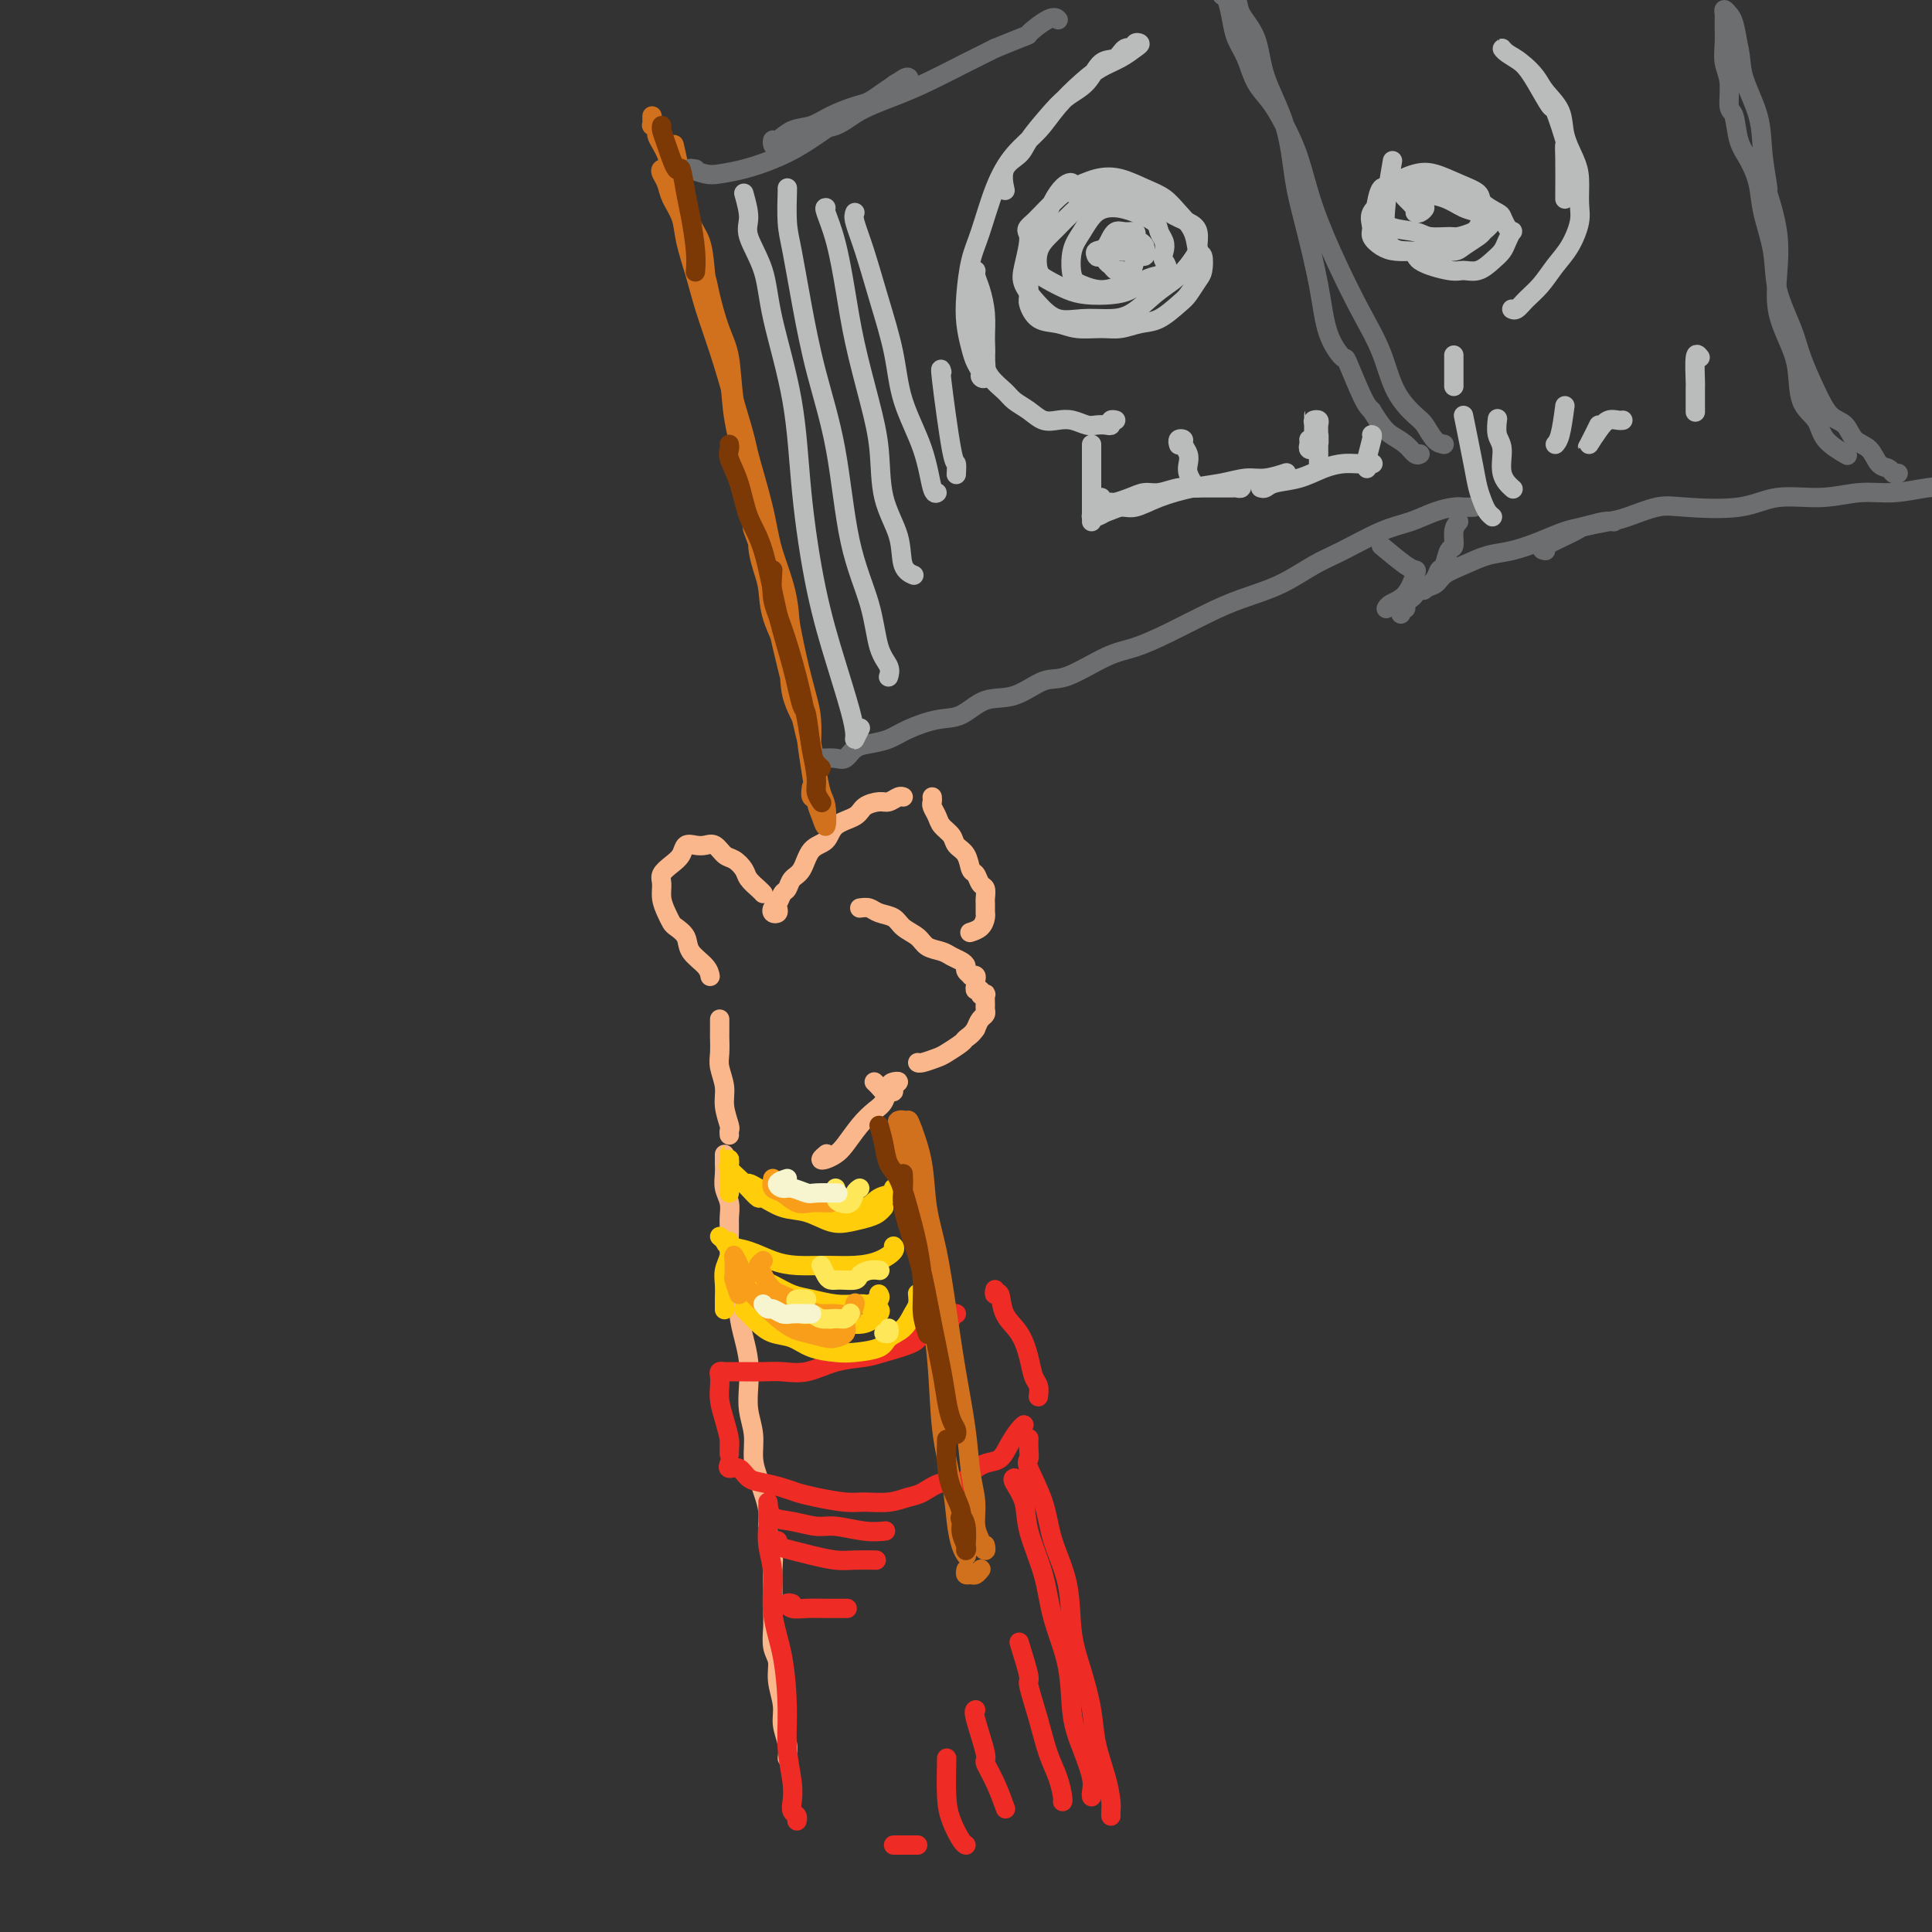<svg viewBox='0 0 400 400' version='1.1' xmlns='http://www.w3.org/2000/svg' xmlns:xlink='http://www.w3.org/1999/xlink'><rect x="0" y="0" width="400" height="400" fill="#333333" stroke="none"/><g fill='none' stroke='#FBB78C' stroke-width='4' stroke-linecap='round' stroke-linejoin='round'><path d='M158,185c-0.214,-0.242 -0.427,-0.483 -1,-1c-0.573,-0.517 -1.504,-1.309 -2,-2c-0.496,-0.691 -0.556,-1.282 -1,-2c-0.444,-0.718 -1.274,-1.565 -2,-2c-0.726,-0.435 -1.350,-0.458 -2,-1c-0.650,-0.542 -1.325,-1.603 -2,-2c-0.675,-0.397 -1.349,-0.129 -2,0c-0.651,0.129 -1.278,0.118 -2,0c-0.722,-0.118 -1.538,-0.342 -2,0c-0.462,0.342 -0.569,1.249 -1,2c-0.431,0.751 -1.184,1.345 -2,2c-0.816,0.655 -1.693,1.370 -2,2c-0.307,0.630 -0.042,1.176 0,2c0.042,0.824 -0.139,1.925 0,3c0.139,1.075 0.599,2.125 1,3c0.401,0.875 0.745,1.575 1,2c0.255,0.425 0.422,0.577 1,1c0.578,0.423 1.566,1.119 2,2c0.434,0.881 0.312,1.947 1,3c0.688,1.053 2.185,2.091 3,3c0.815,0.909 0.947,1.688 1,2c0.053,0.312 0.026,0.156 0,0'/><path d='M161,188c0.107,0.396 0.214,0.793 0,1c-0.214,0.207 -0.748,0.225 -1,0c-0.252,-0.225 -0.223,-0.694 0,-1c0.223,-0.306 0.640,-0.450 1,-1c0.360,-0.550 0.661,-1.506 1,-2c0.339,-0.494 0.714,-0.526 1,-1c0.286,-0.474 0.483,-1.391 1,-2c0.517,-0.609 1.354,-0.911 2,-2c0.646,-1.089 1.103,-2.964 2,-4c0.897,-1.036 2.236,-1.234 3,-2c0.764,-0.766 0.953,-2.099 2,-3c1.047,-0.901 2.953,-1.370 4,-2c1.047,-0.630 1.237,-1.423 2,-2c0.763,-0.577 2.099,-0.939 3,-1c0.901,-0.061 1.365,0.180 2,0c0.635,-0.180 1.440,-0.779 2,-1c0.560,-0.221 0.874,-0.063 1,0c0.126,0.063 0.063,0.032 0,0'/><path d='M193,165c0.026,0.357 0.053,0.714 0,1c-0.053,0.286 -0.184,0.500 0,1c0.184,0.500 0.683,1.288 1,2c0.317,0.712 0.452,1.350 1,2c0.548,0.650 1.509,1.311 2,2c0.491,0.689 0.513,1.407 1,2c0.487,0.593 1.441,1.061 2,2c0.559,0.939 0.724,2.350 1,3c0.276,0.650 0.662,0.540 1,1c0.338,0.460 0.626,1.490 1,2c0.374,0.510 0.832,0.500 1,1c0.168,0.500 0.045,1.509 0,2c-0.045,0.491 -0.014,0.464 0,1c0.014,0.536 0.010,1.636 0,2c-0.010,0.364 -0.028,-0.007 0,0c0.028,0.007 0.100,0.394 0,1c-0.100,0.606 -0.373,1.432 -1,2c-0.627,0.568 -1.608,0.876 -2,1c-0.392,0.124 -0.196,0.062 0,0'/><path d='M178,188c0.699,-0.096 1.399,-0.192 2,0c0.601,0.192 1.105,0.671 2,1c0.895,0.329 2.183,0.508 3,1c0.817,0.492 1.163,1.298 2,2c0.837,0.702 2.164,1.301 3,2c0.836,0.699 1.181,1.497 2,2c0.819,0.503 2.113,0.712 3,1c0.887,0.288 1.366,0.655 2,1c0.634,0.345 1.423,0.667 2,1c0.577,0.333 0.943,0.677 1,1c0.057,0.323 -0.195,0.626 0,1c0.195,0.374 0.837,0.821 1,1c0.163,0.179 -0.154,0.090 0,0c0.154,-0.090 0.777,-0.183 1,0c0.223,0.183 0.045,0.641 0,1c-0.045,0.359 0.044,0.618 0,1c-0.044,0.382 -0.222,0.885 0,1c0.222,0.115 0.844,-0.159 1,0c0.156,0.159 -0.155,0.749 0,1c0.155,0.251 0.774,0.161 1,0c0.226,-0.161 0.058,-0.395 0,0c-0.058,0.395 -0.004,1.418 0,2c0.004,0.582 -0.040,0.723 0,1c0.040,0.277 0.165,0.690 0,1c-0.165,0.310 -0.618,0.517 -1,1c-0.382,0.483 -0.691,1.241 -1,2'/><path d='M202,213c-0.745,1.195 -1.607,1.683 -2,2c-0.393,0.317 -0.315,0.463 -1,1c-0.685,0.537 -2.131,1.464 -3,2c-0.869,0.536 -1.161,0.680 -2,1c-0.839,0.320 -2.226,0.817 -3,1c-0.774,0.183 -0.935,0.052 -1,0c-0.065,-0.052 -0.032,-0.026 0,0'/><path d='M149,211c-0.001,0.743 -0.001,1.485 0,2c0.001,0.515 0.004,0.801 0,1c-0.004,0.199 -0.016,0.309 0,1c0.016,0.691 0.061,1.961 0,3c-0.061,1.039 -0.226,1.847 0,3c0.226,1.153 0.845,2.652 1,4c0.155,1.348 -0.155,2.543 0,4c0.155,1.457 0.773,3.174 1,4c0.227,0.826 0.061,0.761 0,1c-0.061,0.239 -0.017,0.783 0,1c0.017,0.217 0.009,0.109 0,0'/><path d='M150,239c0.002,0.887 0.004,1.773 0,2c-0.004,0.227 -0.015,-0.207 0,0c0.015,0.207 0.057,1.055 0,2c-0.057,0.945 -0.212,1.987 0,3c0.212,1.013 0.792,1.996 1,3c0.208,1.004 0.046,2.029 0,3c-0.046,0.971 0.025,1.889 0,3c-0.025,1.111 -0.148,2.414 0,4c0.148,1.586 0.565,3.455 1,5c0.435,1.545 0.887,2.765 1,4c0.113,1.235 -0.114,2.486 0,4c0.114,1.514 0.571,3.292 1,5c0.429,1.708 0.832,3.345 1,5c0.168,1.655 0.101,3.328 0,5c-0.101,1.672 -0.234,3.342 0,5c0.234,1.658 0.837,3.304 1,5c0.163,1.696 -0.115,3.443 0,5c0.115,1.557 0.623,2.923 1,4c0.377,1.077 0.623,1.866 1,3c0.377,1.134 0.886,2.612 1,4c0.114,1.388 -0.166,2.686 0,4c0.166,1.314 0.777,2.643 1,4c0.223,1.357 0.059,2.741 0,4c-0.059,1.259 -0.012,2.395 0,4c0.012,1.605 -0.012,3.681 0,5c0.012,1.319 0.060,1.882 0,3c-0.060,1.118 -0.227,2.791 0,4c0.227,1.209 0.849,1.955 1,3c0.151,1.045 -0.170,2.391 0,4c0.170,1.609 0.829,3.483 1,5c0.171,1.517 -0.146,2.678 0,4c0.146,1.322 0.756,2.806 1,4c0.244,1.194 0.122,2.097 0,3'/></g>
<g fill='none' stroke='#EE2B24' stroke-width='4' stroke-linecap='round' stroke-linejoin='round'><path d='M151,298c-0.002,0.175 -0.003,0.351 0,1c0.003,0.649 0.011,1.773 0,2c-0.011,0.227 -0.042,-0.442 0,-1c0.042,-0.558 0.155,-1.003 0,-2c-0.155,-0.997 -0.578,-2.544 -1,-4c-0.422,-1.456 -0.842,-2.821 -1,-4c-0.158,-1.179 -0.055,-2.172 0,-3c0.055,-0.828 0.061,-1.490 0,-2c-0.061,-0.510 -0.190,-0.869 0,-1c0.190,-0.131 0.699,-0.036 1,0c0.301,0.036 0.392,0.011 1,0c0.608,-0.011 1.731,-0.010 3,0c1.269,0.010 2.682,0.028 4,0c1.318,-0.028 2.541,-0.101 4,0c1.459,0.101 3.155,0.375 5,0c1.845,-0.375 3.840,-1.398 6,-2c2.160,-0.602 4.487,-0.781 6,-1c1.513,-0.219 2.213,-0.478 4,-1c1.787,-0.522 4.660,-1.306 6,-2c1.340,-0.694 1.147,-1.296 2,-2c0.853,-0.704 2.751,-1.509 4,-2c1.249,-0.491 1.850,-0.668 2,-1c0.150,-0.332 -0.152,-0.820 0,-1c0.152,-0.180 0.758,-0.051 1,0c0.242,0.051 0.121,0.026 0,0'/><path d='M151,303c-0.183,0.477 -0.366,0.954 0,1c0.366,0.046 1.280,-0.338 2,0c0.720,0.338 1.246,1.400 2,2c0.754,0.600 1.735,0.739 3,1c1.265,0.261 2.816,0.644 4,1c1.184,0.356 2.003,0.685 3,1c0.997,0.315 2.171,0.617 4,1c1.829,0.383 4.312,0.847 6,1c1.688,0.153 2.579,-0.005 4,0c1.421,0.005 3.371,0.175 5,0c1.629,-0.175 2.935,-0.693 4,-1c1.065,-0.307 1.888,-0.401 3,-1c1.112,-0.599 2.514,-1.703 4,-2c1.486,-0.297 3.055,0.213 4,0c0.945,-0.213 1.265,-1.150 2,-2c0.735,-0.850 1.885,-1.615 3,-2c1.115,-0.385 2.194,-0.390 3,-1c0.806,-0.610 1.340,-1.823 2,-3c0.660,-1.177 1.447,-2.317 2,-3c0.553,-0.683 0.872,-0.909 1,-1c0.128,-0.091 0.064,-0.045 0,0'/><path d='M206,267c-0.103,0.520 -0.207,1.041 0,1c0.207,-0.041 0.724,-0.642 1,0c0.276,0.642 0.312,2.528 1,4c0.688,1.472 2.027,2.531 3,4c0.973,1.469 1.581,3.347 2,5c0.419,1.653 0.648,3.082 1,4c0.352,0.918 0.825,1.324 1,2c0.175,0.676 0.050,1.622 0,2c-0.050,0.378 -0.025,0.189 0,0'/><path d='M159,312c0.002,0.203 0.005,0.407 0,1c-0.005,0.593 -0.017,1.576 0,2c0.017,0.424 0.064,0.288 0,1c-0.064,0.712 -0.237,2.271 0,4c0.237,1.729 0.886,3.629 1,6c0.114,2.371 -0.305,5.215 0,8c0.305,2.785 1.336,5.512 2,9c0.664,3.488 0.962,7.736 1,11c0.038,3.264 -0.182,5.543 0,8c0.182,2.457 0.767,5.093 1,7c0.233,1.907 0.115,3.086 0,4c-0.115,0.914 -0.227,1.565 0,2c0.227,0.435 0.792,0.656 1,1c0.208,0.344 0.059,0.813 0,1c-0.059,0.187 -0.030,0.094 0,0'/><path d='M213,298c0.006,-0.170 0.012,-0.341 0,0c-0.012,0.341 -0.041,1.193 0,2c0.041,0.807 0.151,1.569 0,2c-0.151,0.431 -0.564,0.532 0,2c0.564,1.468 2.104,4.304 3,7c0.896,2.696 1.147,5.251 2,8c0.853,2.749 2.308,5.692 3,9c0.692,3.308 0.623,6.981 1,10c0.377,3.019 1.201,5.382 2,8c0.799,2.618 1.573,5.489 2,8c0.427,2.511 0.507,4.663 1,7c0.493,2.337 1.400,4.861 2,7c0.600,2.139 0.893,3.893 1,5c0.107,1.107 0.029,1.567 0,2c-0.029,0.433 -0.008,0.838 0,1c0.008,0.162 0.004,0.081 0,0'/></g>
<g fill='none' stroke='#D2711D' stroke-width='4' stroke-linecap='round' stroke-linejoin='round'><path d='M189,234c-0.302,-0.452 -0.604,-0.905 -1,-1c-0.396,-0.095 -0.888,0.166 -1,0c-0.112,-0.166 0.154,-0.760 0,-1c-0.154,-0.240 -0.729,-0.124 -1,0c-0.271,0.124 -0.239,0.258 0,1c0.239,0.742 0.684,2.093 1,4c0.316,1.907 0.503,4.372 1,7c0.497,2.628 1.303,5.421 2,9c0.697,3.579 1.286,7.944 2,13c0.714,5.056 1.553,10.804 2,16c0.447,5.196 0.502,9.841 1,14c0.498,4.159 1.440,7.833 2,11c0.560,3.167 0.738,5.828 1,8c0.262,2.172 0.609,3.854 1,5c0.391,1.146 0.826,1.756 1,2c0.174,0.244 0.087,0.122 0,0'/><path d='M188,235c-0.057,-1.341 -0.115,-2.682 0,-3c0.115,-0.318 0.401,0.387 1,2c0.599,1.613 1.511,4.134 2,7c0.489,2.866 0.555,6.076 1,9c0.445,2.924 1.271,5.561 2,9c0.729,3.439 1.362,7.678 2,12c0.638,4.322 1.280,8.725 2,13c0.720,4.275 1.517,8.420 2,12c0.483,3.580 0.650,6.594 1,9c0.350,2.406 0.882,4.205 1,6c0.118,1.795 -0.179,3.588 0,5c0.179,1.412 0.832,2.445 1,3c0.168,0.555 -0.151,0.632 0,1c0.151,0.368 0.772,1.026 1,1c0.228,-0.026 0.061,-0.738 0,-1c-0.061,-0.262 -0.018,-0.075 0,0c0.018,0.075 0.009,0.037 0,0'/><path d='M200,325c-0.091,0.431 -0.182,0.861 0,1c0.182,0.139 0.636,-0.014 1,0c0.364,0.014 0.636,0.196 1,0c0.364,-0.196 0.818,-0.770 1,-1c0.182,-0.230 0.091,-0.115 0,0'/></g>
<g fill='none' stroke='#FBB78C' stroke-width='4' stroke-linecap='round' stroke-linejoin='round'><path d='M181,224c0.331,0.308 0.662,0.616 1,1c0.338,0.384 0.684,0.845 1,1c0.316,0.155 0.604,0.003 1,0c0.396,-0.003 0.902,0.144 1,0c0.098,-0.144 -0.211,-0.579 0,-1c0.211,-0.421 0.941,-0.829 1,-1c0.059,-0.171 -0.553,-0.105 -1,0c-0.447,0.105 -0.728,0.248 -1,1c-0.272,0.752 -0.534,2.113 -1,3c-0.466,0.887 -1.136,1.299 -2,2c-0.864,0.701 -1.921,1.691 -3,3c-1.079,1.309 -2.180,2.935 -3,4c-0.820,1.065 -1.358,1.567 -2,2c-0.642,0.433 -1.389,0.796 -2,1c-0.611,0.204 -1.088,0.247 -1,0c0.088,-0.247 0.739,-0.785 1,-1c0.261,-0.215 0.130,-0.108 0,0'/></g>
<g fill='none' stroke='#FFCD0A' stroke-width='4' stroke-linecap='round' stroke-linejoin='round'><path d='M149,256c0.398,0.326 0.797,0.651 1,1c0.203,0.349 0.212,0.720 1,1c0.788,0.280 2.355,0.468 4,1c1.645,0.532 3.367,1.409 5,2c1.633,0.591 3.177,0.898 5,1c1.823,0.102 3.924,-0.001 6,0c2.076,0.001 4.125,0.105 6,0c1.875,-0.105 3.575,-0.420 5,-1c1.425,-0.580 2.576,-1.425 3,-2c0.424,-0.575 0.121,-0.878 0,-1c-0.121,-0.122 -0.061,-0.061 0,0'/><path d='M151,257c0.113,0.999 0.226,1.998 0,3c-0.226,1.002 -0.793,2.006 -1,3c-0.207,0.994 -0.056,1.978 0,3c0.056,1.022 0.015,2.083 0,3c-0.015,0.917 -0.004,1.691 0,2c0.004,0.309 0.002,0.155 0,0'/><path d='M154,271c0.261,0.253 0.522,0.505 1,1c0.478,0.495 1.174,1.232 2,2c0.826,0.768 1.783,1.565 3,2c1.217,0.435 2.694,0.507 4,1c1.306,0.493 2.442,1.408 4,2c1.558,0.592 3.537,0.861 5,1c1.463,0.139 2.409,0.147 4,0c1.591,-0.147 3.828,-0.447 5,-1c1.172,-0.553 1.281,-1.357 2,-2c0.719,-0.643 2.049,-1.125 3,-2c0.951,-0.875 1.523,-2.142 2,-3c0.477,-0.858 0.859,-1.308 1,-2c0.141,-0.692 0.040,-1.626 0,-2c-0.040,-0.374 -0.020,-0.187 0,0'/><path d='M154,262c0.405,0.355 0.809,0.711 1,1c0.191,0.289 0.168,0.512 1,1c0.832,0.488 2.520,1.241 4,2c1.480,0.759 2.754,1.524 4,2c1.246,0.476 2.465,0.664 4,1c1.535,0.336 3.385,0.819 5,1c1.615,0.181 2.993,0.059 4,0c1.007,-0.059 1.643,-0.054 2,0c0.357,0.054 0.435,0.158 1,0c0.565,-0.158 1.615,-0.578 2,-1c0.385,-0.422 0.104,-0.844 0,-1c-0.104,-0.156 -0.030,-0.044 0,0c0.030,0.044 0.015,0.022 0,0'/><path d='M163,268c-0.131,0.221 -0.262,0.441 0,1c0.262,0.559 0.915,1.456 1,2c0.085,0.544 -0.400,0.736 0,1c0.400,0.264 1.684,0.600 3,1c1.316,0.400 2.664,0.864 4,1c1.336,0.136 2.659,-0.055 4,0c1.341,0.055 2.700,0.355 4,0c1.300,-0.355 2.542,-1.365 3,-2c0.458,-0.635 0.131,-0.896 0,-1c-0.131,-0.104 -0.065,-0.052 0,0'/><path d='M151,247c0.000,-0.530 0.000,-1.061 0,-2c-0.000,-0.939 -0.000,-2.287 0,-3c0.000,-0.713 0.000,-0.790 0,-1c-0.000,-0.210 -0.002,-0.551 0,-1c0.002,-0.449 0.007,-1.004 0,-1c-0.007,0.004 -0.024,0.567 0,1c0.024,0.433 0.091,0.737 0,1c-0.091,0.263 -0.339,0.485 0,1c0.339,0.515 1.265,1.322 2,2c0.735,0.678 1.280,1.227 2,2c0.720,0.773 1.617,1.770 2,2c0.383,0.230 0.254,-0.305 1,0c0.746,0.305 2.367,1.452 4,2c1.633,0.548 3.277,0.498 5,1c1.723,0.502 3.523,1.556 5,2c1.477,0.444 2.631,0.276 4,0c1.369,-0.276 2.955,-0.662 4,-1c1.045,-0.338 1.551,-0.630 2,-1c0.449,-0.370 0.843,-0.820 1,-1c0.157,-0.180 0.079,-0.090 0,0'/><path d='M151,244c0.217,-0.117 0.435,-0.235 1,0c0.565,0.235 1.479,0.822 2,1c0.521,0.178 0.649,-0.054 1,0c0.351,0.054 0.924,0.392 2,1c1.076,0.608 2.655,1.485 4,2c1.345,0.515 2.456,0.667 4,1c1.544,0.333 3.521,0.847 5,1c1.479,0.153 2.459,-0.054 4,0c1.541,0.054 3.642,0.368 5,0c1.358,-0.368 1.972,-1.418 3,-2c1.028,-0.582 2.469,-0.695 3,-1c0.531,-0.305 0.152,-0.801 0,-1c-0.152,-0.199 -0.076,-0.099 0,0'/></g>
<g fill='none' stroke='#D2711D' stroke-width='4' stroke-linecap='round' stroke-linejoin='round'><path d='M168,163c-0.113,0.826 -0.225,1.652 0,2c0.225,0.348 0.789,0.219 1,0c0.211,-0.219 0.070,-0.527 0,-1c-0.070,-0.473 -0.068,-1.110 0,-2c0.068,-0.890 0.203,-2.034 0,-3c-0.203,-0.966 -0.744,-1.754 -1,-3c-0.256,-1.246 -0.225,-2.948 -1,-5c-0.775,-2.052 -2.354,-4.453 -3,-7c-0.646,-2.547 -0.359,-5.241 -1,-8c-0.641,-2.759 -2.210,-5.582 -3,-8c-0.790,-2.418 -0.799,-4.431 -1,-6c-0.201,-1.569 -0.593,-2.693 -1,-4c-0.407,-1.307 -0.829,-2.795 -1,-4c-0.171,-1.205 -0.093,-2.125 0,-3c0.093,-0.875 0.199,-1.704 0,-2c-0.199,-0.296 -0.702,-0.059 -1,0c-0.298,0.059 -0.389,-0.059 0,1c0.389,1.059 1.260,3.294 2,6c0.740,2.706 1.350,5.883 2,9c0.650,3.117 1.341,6.174 2,9c0.659,2.826 1.287,5.423 2,8c0.713,2.577 1.511,5.136 2,7c0.489,1.864 0.667,3.034 1,4c0.333,0.966 0.819,1.728 1,2c0.181,0.272 0.057,0.054 0,0c-0.057,-0.054 -0.046,0.054 0,-1c0.046,-1.054 0.126,-3.272 0,-5c-0.126,-1.728 -0.457,-2.965 -1,-5c-0.543,-2.035 -1.298,-4.867 -2,-8c-0.702,-3.133 -1.351,-6.566 -2,-10'/><path d='M163,126c-1.203,-5.788 -2.210,-6.756 -3,-9c-0.790,-2.244 -1.363,-5.762 -2,-9c-0.637,-3.238 -1.339,-6.197 -2,-9c-0.661,-2.803 -1.280,-5.450 -2,-8c-0.720,-2.550 -1.540,-5.002 -2,-8c-0.460,-2.998 -0.561,-6.542 -1,-9c-0.439,-2.458 -1.217,-3.829 -2,-6c-0.783,-2.171 -1.573,-5.142 -2,-7c-0.427,-1.858 -0.492,-2.604 -1,-4c-0.508,-1.396 -1.460,-3.442 -2,-5c-0.540,-1.558 -0.670,-2.627 -1,-4c-0.330,-1.373 -0.862,-3.050 -1,-4c-0.138,-0.950 0.117,-1.171 0,-2c-0.117,-0.829 -0.605,-2.264 -1,-3c-0.395,-0.736 -0.698,-0.772 -1,-1c-0.302,-0.228 -0.604,-0.647 -1,-1c-0.396,-0.353 -0.888,-0.639 -1,-1c-0.112,-0.361 0.154,-0.796 0,-1c-0.154,-0.204 -0.728,-0.176 -1,0c-0.272,0.176 -0.243,0.502 0,1c0.243,0.498 0.698,1.170 1,2c0.302,0.830 0.450,1.818 1,3c0.550,1.182 1.501,2.560 2,4c0.499,1.440 0.545,2.944 1,5c0.455,2.056 1.318,4.665 2,7c0.682,2.335 1.184,4.398 2,7c0.816,2.602 1.948,5.743 3,9c1.052,3.257 2.026,6.628 3,10'/><path d='M152,83c2.838,9.363 2.433,8.769 3,11c0.567,2.231 2.106,7.287 3,11c0.894,3.713 1.143,6.084 2,9c0.857,2.916 2.324,6.378 3,10c0.676,3.622 0.562,7.404 1,11c0.438,3.596 1.426,7.007 2,10c0.574,2.993 0.732,5.570 1,8c0.268,2.430 0.647,4.715 1,7c0.353,2.285 0.680,4.570 1,6c0.320,1.430 0.632,2.003 1,3c0.368,0.997 0.790,2.416 1,2c0.210,-0.416 0.207,-2.668 0,-4c-0.207,-1.332 -0.620,-1.745 -1,-3c-0.380,-1.255 -0.728,-3.353 -1,-5c-0.272,-1.647 -0.467,-2.844 -1,-5c-0.533,-2.156 -1.405,-5.271 -2,-9c-0.595,-3.729 -0.912,-8.073 -2,-12c-1.088,-3.927 -2.945,-7.436 -4,-11c-1.055,-3.564 -1.308,-7.184 -2,-11c-0.692,-3.816 -1.824,-7.830 -3,-12c-1.176,-4.170 -2.395,-8.498 -3,-12c-0.605,-3.502 -0.595,-6.180 -1,-9c-0.405,-2.820 -1.226,-5.782 -2,-8c-0.774,-2.218 -1.503,-3.691 -2,-6c-0.497,-2.309 -0.762,-5.454 -1,-8c-0.238,-2.546 -0.449,-4.493 -1,-6c-0.551,-1.507 -1.443,-2.573 -2,-4c-0.557,-1.427 -0.778,-3.213 -1,-5'/><path d='M142,41c-4.450,-20.341 -1.575,-7.194 -1,-3c0.575,4.194 -1.151,-0.563 -2,-3c-0.849,-2.437 -0.820,-2.552 -1,-3c-0.180,-0.448 -0.570,-1.230 -1,-2c-0.430,-0.770 -0.900,-1.530 -1,-2c-0.100,-0.470 0.169,-0.652 0,-1c-0.169,-0.348 -0.777,-0.864 -1,-1c-0.223,-0.136 -0.060,0.108 0,0c0.060,-0.108 0.016,-0.568 0,-1c-0.016,-0.432 -0.005,-0.838 0,-1c0.005,-0.162 0.002,-0.081 0,0'/></g>
<g fill='none' stroke='#6D6E70' stroke-width='4' stroke-linecap='round' stroke-linejoin='round'><path d='M144,35c-0.702,-0.108 -1.403,-0.216 -1,0c0.403,0.216 1.912,0.758 3,1c1.088,0.242 1.757,0.186 3,0c1.243,-0.186 3.062,-0.500 5,-1c1.938,-0.500 3.995,-1.186 6,-2c2.005,-0.814 3.958,-1.757 6,-3c2.042,-1.243 4.172,-2.787 6,-4c1.828,-1.213 3.353,-2.095 5,-3c1.647,-0.905 3.417,-1.834 5,-3c1.583,-1.166 2.979,-2.570 4,-3c1.021,-0.430 1.665,0.112 2,0c0.335,-0.112 0.359,-0.879 0,-1c-0.359,-0.121 -1.103,0.404 -2,1c-0.897,0.596 -1.947,1.263 -3,2c-1.053,0.737 -2.109,1.544 -3,2c-0.891,0.456 -1.618,0.561 -3,1c-1.382,0.439 -3.417,1.213 -5,2c-1.583,0.787 -2.712,1.588 -4,2c-1.288,0.412 -2.736,0.437 -4,1c-1.264,0.563 -2.344,1.666 -3,2c-0.656,0.334 -0.886,-0.100 -1,0c-0.114,0.100 -0.110,0.733 0,1c0.110,0.267 0.326,0.168 1,0c0.674,-0.168 1.806,-0.404 3,-1c1.194,-0.596 2.451,-1.551 4,-2c1.549,-0.449 3.389,-0.392 5,-1c1.611,-0.608 2.992,-1.881 5,-3c2.008,-1.119 4.641,-2.083 7,-3c2.359,-0.917 4.443,-1.785 7,-3c2.557,-1.215 5.588,-2.776 8,-4c2.412,-1.224 4.206,-2.112 6,-3'/><path d='M206,10c8.337,-3.437 6.678,-2.530 7,-3c0.322,-0.470 2.625,-2.319 4,-3c1.375,-0.681 1.821,-0.195 2,0c0.179,0.195 0.089,0.097 0,0'/><path d='M170,157c1.085,-0.054 2.170,-0.108 3,0c0.830,0.108 1.406,0.377 2,0c0.594,-0.377 1.207,-1.401 2,-2c0.793,-0.599 1.765,-0.774 3,-1c1.235,-0.226 2.734,-0.502 4,-1c1.266,-0.498 2.300,-1.216 4,-2c1.700,-0.784 4.065,-1.633 6,-2c1.935,-0.367 3.441,-0.252 5,-1c1.559,-0.748 3.172,-2.358 5,-3c1.828,-0.642 3.873,-0.317 6,-1c2.127,-0.683 4.337,-2.373 6,-3c1.663,-0.627 2.778,-0.191 5,-1c2.222,-0.809 5.550,-2.863 8,-4c2.450,-1.137 4.022,-1.356 6,-2c1.978,-0.644 4.363,-1.713 7,-3c2.637,-1.287 5.528,-2.794 8,-4c2.472,-1.206 4.526,-2.112 7,-3c2.474,-0.888 5.367,-1.757 8,-3c2.633,-1.243 5.004,-2.862 7,-4c1.996,-1.138 3.616,-1.797 6,-3c2.384,-1.203 5.530,-2.949 8,-4c2.470,-1.051 4.263,-1.406 6,-2c1.737,-0.594 3.419,-1.427 5,-2c1.581,-0.573 3.063,-0.886 4,-1c0.937,-0.114 1.329,-0.031 2,0c0.671,0.031 1.620,0.009 2,0c0.380,-0.009 0.190,-0.004 0,0'/><path d='M286,113c1.897,1.579 3.794,3.158 5,4c1.206,0.842 1.721,0.947 2,1c0.279,0.053 0.323,0.053 0,1c-0.323,0.947 -1.015,2.842 -2,4c-0.985,1.158 -2.265,1.581 -3,2c-0.735,0.419 -0.924,0.834 -1,1c-0.076,0.166 -0.038,0.083 0,0'/><path d='M302,108c-0.447,0.513 -0.894,1.026 -1,2c-0.106,0.974 0.127,2.410 0,3c-0.127,0.590 -0.616,0.333 -1,1c-0.384,0.667 -0.664,2.256 -1,3c-0.336,0.744 -0.729,0.643 -1,1c-0.271,0.357 -0.419,1.173 -1,2c-0.581,0.827 -1.595,1.665 -2,2c-0.405,0.335 -0.203,0.168 0,0'/><path d='M290,127c0.032,0.120 0.064,0.239 0,0c-0.064,-0.239 -0.224,-0.838 0,-1c0.224,-0.162 0.832,0.111 1,0c0.168,-0.111 -0.102,-0.606 0,-1c0.102,-0.394 0.578,-0.686 1,-1c0.422,-0.314 0.789,-0.650 1,-1c0.211,-0.350 0.264,-0.714 1,-1c0.736,-0.286 2.155,-0.496 3,-1c0.845,-0.504 1.117,-1.304 2,-2c0.883,-0.696 2.378,-1.290 4,-2c1.622,-0.710 3.371,-1.538 5,-2c1.629,-0.462 3.139,-0.558 5,-1c1.861,-0.442 4.071,-1.229 6,-2c1.929,-0.771 3.575,-1.527 5,-2c1.425,-0.473 2.629,-0.663 4,-1c1.371,-0.337 2.907,-0.822 4,-1c1.093,-0.178 1.741,-0.051 2,0c0.259,0.051 0.130,0.025 0,0'/><path d='M320,114c-0.654,-0.106 -1.307,-0.212 0,-1c1.307,-0.788 4.576,-2.257 6,-3c1.424,-0.743 1.004,-0.760 2,-1c0.996,-0.240 3.409,-0.703 5,-1c1.591,-0.297 2.361,-0.427 4,-1c1.639,-0.573 4.147,-1.588 6,-2c1.853,-0.412 3.049,-0.219 6,0c2.951,0.219 7.655,0.466 11,0c3.345,-0.466 5.331,-1.645 8,-2c2.669,-0.355 6.020,0.114 9,0c2.980,-0.114 5.590,-0.810 8,-1c2.410,-0.190 4.621,0.128 7,0c2.379,-0.128 4.925,-0.700 7,-1c2.075,-0.300 3.680,-0.328 5,-1c1.320,-0.672 2.355,-1.989 3,-3c0.645,-1.011 0.898,-1.718 1,-2c0.102,-0.282 0.051,-0.141 0,0'/><path d='M393,98c-0.360,0.105 -0.719,0.209 -1,0c-0.281,-0.209 -0.483,-0.732 -1,-1c-0.517,-0.268 -1.349,-0.282 -2,-1c-0.651,-0.718 -1.122,-2.139 -2,-3c-0.878,-0.861 -2.165,-1.163 -3,-2c-0.835,-0.837 -1.220,-2.209 -2,-3c-0.780,-0.791 -1.957,-1.003 -3,-2c-1.043,-0.997 -1.952,-2.781 -3,-5c-1.048,-2.219 -2.235,-4.875 -3,-7c-0.765,-2.125 -1.107,-3.719 -2,-6c-0.893,-2.281 -2.336,-5.251 -3,-8c-0.664,-2.749 -0.549,-5.279 -1,-8c-0.451,-2.721 -1.468,-5.633 -2,-8c-0.532,-2.367 -0.577,-4.189 -1,-6c-0.423,-1.811 -1.223,-3.611 -2,-5c-0.777,-1.389 -1.533,-2.366 -2,-4c-0.467,-1.634 -0.647,-3.925 -1,-5c-0.353,-1.075 -0.879,-0.935 -1,-2c-0.121,-1.065 0.164,-3.337 0,-5c-0.164,-1.663 -0.776,-2.718 -1,-4c-0.224,-1.282 -0.060,-2.791 0,-4c0.060,-1.209 0.015,-2.118 0,-3c-0.015,-0.882 -0.001,-1.736 0,-2c0.001,-0.264 -0.011,0.063 0,0c0.011,-0.063 0.044,-0.514 0,-1c-0.044,-0.486 -0.167,-1.007 0,-1c0.167,0.007 0.622,0.540 1,1c0.378,0.460 0.679,0.846 1,2c0.321,1.154 0.660,3.077 1,5'/><path d='M360,10c0.520,2.055 0.319,3.693 1,6c0.681,2.307 2.242,5.282 3,8c0.758,2.718 0.711,5.180 1,8c0.289,2.820 0.913,5.999 1,7c0.087,1.001 -0.363,-0.176 0,1c0.363,1.176 1.541,4.706 2,8c0.459,3.294 0.201,6.352 0,9c-0.201,2.648 -0.345,4.886 0,7c0.345,2.114 1.178,4.106 2,6c0.822,1.894 1.633,3.692 2,6c0.367,2.308 0.292,5.127 1,7c0.708,1.873 2.200,2.801 3,4c0.800,1.199 0.908,2.669 2,4c1.092,1.331 3.169,2.523 4,3c0.831,0.477 0.415,0.238 0,0'/><path d='M299,92c-0.652,-0.117 -1.304,-0.234 -2,-1c-0.696,-0.766 -1.438,-2.182 -2,-3c-0.562,-0.818 -0.946,-1.038 -2,-2c-1.054,-0.962 -2.778,-2.665 -4,-5c-1.222,-2.335 -1.940,-5.301 -3,-8c-1.060,-2.699 -2.461,-5.130 -4,-8c-1.539,-2.870 -3.216,-6.179 -5,-10c-1.784,-3.821 -3.675,-8.155 -5,-12c-1.325,-3.845 -2.084,-7.200 -3,-10c-0.916,-2.800 -1.989,-5.046 -3,-7c-1.011,-1.954 -1.958,-3.617 -3,-5c-1.042,-1.383 -2.177,-2.486 -3,-4c-0.823,-1.514 -1.335,-3.438 -2,-5c-0.665,-1.562 -1.485,-2.762 -2,-4c-0.515,-1.238 -0.725,-2.515 -1,-4c-0.275,-1.485 -0.617,-3.177 -1,-4c-0.383,-0.823 -0.809,-0.777 -1,-1c-0.191,-0.223 -0.146,-0.716 0,-1c0.146,-0.284 0.393,-0.358 1,0c0.607,0.358 1.573,1.150 2,2c0.427,0.850 0.313,1.758 1,3c0.687,1.242 2.175,2.818 3,5c0.825,2.182 0.988,4.971 2,8c1.012,3.029 2.875,6.297 4,10c1.125,3.703 1.514,7.841 2,11c0.486,3.159 1.070,5.337 2,9c0.930,3.663 2.206,8.809 3,13c0.794,4.191 1.105,7.427 2,10c0.895,2.573 2.374,4.484 3,5c0.626,0.516 0.399,-0.361 1,1c0.601,1.361 2.029,4.960 3,7c0.971,2.040 1.486,2.520 2,3'/><path d='M284,85c2.144,3.519 3.006,4.316 4,5c0.994,0.684 2.122,1.256 3,2c0.878,0.744 1.506,1.662 2,2c0.494,0.338 0.856,0.097 1,0c0.144,-0.097 0.072,-0.048 0,0'/></g>
<g fill='none' stroke='#BABBBB' stroke-width='4' stroke-linecap='round' stroke-linejoin='round'><path d='M208,39c0.082,0.377 0.163,0.755 0,0c-0.163,-0.755 -0.572,-2.642 0,-4c0.572,-1.358 2.124,-2.185 3,-3c0.876,-0.815 1.077,-1.616 2,-3c0.923,-1.384 2.569,-3.349 4,-5c1.431,-1.651 2.648,-2.986 4,-4c1.352,-1.014 2.839,-1.707 4,-3c1.161,-1.293 1.995,-3.187 3,-4c1.005,-0.813 2.183,-0.544 3,-1c0.817,-0.456 1.275,-1.637 2,-2c0.725,-0.363 1.717,0.091 2,0c0.283,-0.091 -0.143,-0.726 0,-1c0.143,-0.274 0.854,-0.185 1,0c0.146,0.185 -0.274,0.467 -1,1c-0.726,0.533 -1.757,1.317 -3,2c-1.243,0.683 -2.699,1.265 -4,2c-1.301,0.735 -2.448,1.623 -4,3c-1.552,1.377 -3.507,3.242 -5,5c-1.493,1.758 -2.522,3.409 -4,5c-1.478,1.591 -3.405,3.124 -5,5c-1.595,1.876 -2.859,4.097 -4,7c-1.141,2.903 -2.159,6.489 -3,9c-0.841,2.511 -1.505,3.946 -2,6c-0.495,2.054 -0.822,4.725 -1,7c-0.178,2.275 -0.206,4.154 0,6c0.206,1.846 0.647,3.661 1,5c0.353,1.339 0.617,2.204 1,3c0.383,0.796 0.886,1.523 1,2c0.114,0.477 -0.162,0.705 0,1c0.162,0.295 0.760,0.656 1,0c0.240,-0.656 0.120,-2.328 0,-4'/><path d='M204,74c0.143,-1.291 0.001,-2.518 0,-4c-0.001,-1.482 0.140,-3.219 0,-5c-0.140,-1.781 -0.559,-3.605 -1,-5c-0.441,-1.395 -0.902,-2.362 -1,-3c-0.098,-0.638 0.168,-0.947 0,-1c-0.168,-0.053 -0.771,0.152 -1,1c-0.229,0.848 -0.085,2.341 0,4c0.085,1.659 0.110,3.484 0,5c-0.110,1.516 -0.354,2.724 0,4c0.354,1.276 1.305,2.621 2,4c0.695,1.379 1.134,2.794 2,4c0.866,1.206 2.160,2.204 3,3c0.840,0.796 1.225,1.389 2,2c0.775,0.611 1.941,1.239 3,2c1.059,0.761 2.013,1.654 3,2c0.987,0.346 2.008,0.145 3,0c0.992,-0.145 1.954,-0.234 3,0c1.046,0.234 2.174,0.791 3,1c0.826,0.209 1.349,0.070 2,0c0.651,-0.070 1.428,-0.071 2,0c0.572,0.071 0.937,0.215 1,0c0.063,-0.215 -0.175,-0.789 0,-1c0.175,-0.211 0.764,-0.060 1,0c0.236,0.060 0.118,0.030 0,0'/><path d='M226,96c0.000,-0.193 0.000,-0.385 0,0c-0.000,0.385 -0.000,1.348 0,2c0.000,0.652 0.000,0.993 0,1c-0.000,0.007 -0.000,-0.320 0,-1c0.000,-0.680 0.000,-1.714 0,-2c-0.000,-0.286 -0.000,0.174 0,0c0.000,-0.174 0.000,-0.984 0,-1c-0.000,-0.016 -0.000,0.762 0,1c0.000,0.238 0.000,-0.064 0,-1c-0.000,-0.936 -0.000,-2.507 0,-3c0.000,-0.493 0.000,0.091 0,1c-0.000,0.909 -0.000,2.144 0,3c0.000,0.856 0.000,1.335 0,2c-0.000,0.665 -0.000,1.518 0,2c0.000,0.482 0.000,0.595 0,1c-0.000,0.405 -0.001,1.103 0,2c0.001,0.897 0.002,1.992 0,3c-0.002,1.008 -0.009,1.927 0,2c0.009,0.073 0.033,-0.702 0,-1c-0.033,-0.298 -0.124,-0.119 0,0c0.124,0.119 0.464,0.177 1,0c0.536,-0.177 1.268,-0.588 2,-1'/><path d='M229,106c1.018,-0.251 2.063,-0.879 3,-1c0.937,-0.121 1.766,0.265 3,0c1.234,-0.265 2.874,-1.180 5,-2c2.126,-0.820 4.739,-1.544 7,-2c2.261,-0.456 4.171,-0.644 6,-1c1.829,-0.356 3.576,-0.880 5,-1c1.424,-0.120 2.526,0.164 4,0c1.474,-0.164 3.320,-0.775 4,-1c0.680,-0.225 0.194,-0.064 0,0c-0.194,0.064 -0.097,0.032 0,0'/><path d='M261,101c0.315,0.097 0.629,0.194 1,0c0.371,-0.194 0.797,-0.679 2,-1c1.203,-0.321 3.181,-0.478 5,-1c1.819,-0.522 3.479,-1.408 5,-2c1.521,-0.592 2.905,-0.891 4,-1c1.095,-0.109 1.902,-0.029 3,0c1.098,0.029 2.488,0.008 3,0c0.512,-0.008 0.146,-0.002 0,0c-0.146,0.002 -0.073,0.001 0,0'/><path d='M228,103c-0.215,0.428 -0.430,0.857 0,1c0.430,0.143 1.507,0.001 2,0c0.493,-0.001 0.404,0.140 1,0c0.596,-0.140 1.879,-0.559 3,-1c1.121,-0.441 2.081,-0.903 3,-1c0.919,-0.097 1.798,0.170 3,0c1.202,-0.170 2.729,-0.778 4,-1c1.271,-0.222 2.287,-0.060 3,0c0.713,0.060 1.122,0.016 2,0c0.878,-0.016 2.224,-0.004 3,0c0.776,0.004 0.981,0.001 1,0c0.019,-0.001 -0.149,0.001 0,0c0.149,-0.001 0.614,-0.004 1,0c0.386,0.004 0.692,0.015 1,0c0.308,-0.015 0.618,-0.057 1,0c0.382,0.057 0.834,0.211 1,0c0.166,-0.211 0.045,-0.788 0,-1c-0.045,-0.212 -0.013,-0.061 0,0c0.013,0.061 0.006,0.030 0,0'/><path d='M324,41c-0.004,0.274 -0.008,0.548 0,-1c0.008,-1.548 0.029,-4.918 0,-7c-0.029,-2.082 -0.108,-2.874 0,-3c0.108,-0.126 0.402,0.416 0,-1c-0.402,-1.416 -1.501,-4.788 -2,-6c-0.499,-1.212 -0.397,-0.262 -1,-1c-0.603,-0.738 -1.911,-3.162 -3,-5c-1.089,-1.838 -1.957,-3.090 -3,-4c-1.043,-0.910 -2.259,-1.478 -3,-2c-0.741,-0.522 -1.007,-0.997 -1,-1c0.007,-0.003 0.286,0.466 1,1c0.714,0.534 1.864,1.135 3,2c1.136,0.865 2.258,1.995 3,3c0.742,1.005 1.103,1.884 2,3c0.897,1.116 2.331,2.469 3,4c0.669,1.531 0.573,3.240 1,5c0.427,1.760 1.377,3.569 2,5c0.623,1.431 0.918,2.482 1,4c0.082,1.518 -0.050,3.501 0,5c0.050,1.499 0.281,2.512 0,4c-0.281,1.488 -1.073,3.450 -2,5c-0.927,1.550 -1.989,2.689 -3,4c-1.011,1.311 -1.970,2.796 -3,4c-1.030,1.204 -2.132,2.127 -3,3c-0.868,0.873 -1.503,1.697 -2,2c-0.497,0.303 -0.856,0.087 -1,0c-0.144,-0.087 -0.072,-0.043 0,0'/><path d='M301,74c0.000,-0.431 0.000,-0.861 0,0c0.000,0.861 0.000,3.014 0,4c0.000,0.986 0.000,0.804 0,1c0.000,0.196 0.000,0.770 0,1c0.000,0.230 0.000,0.115 0,0'/><path d='M222,40c-0.018,-0.319 -0.036,-0.637 0,-1c0.036,-0.363 0.127,-0.770 0,-1c-0.127,-0.230 -0.471,-0.284 -1,0c-0.529,0.284 -1.242,0.907 -2,2c-0.758,1.093 -1.562,2.657 -2,4c-0.438,1.343 -0.511,2.466 -1,4c-0.489,1.534 -1.395,3.479 -2,5c-0.605,1.521 -0.910,2.617 -1,4c-0.090,1.383 0.036,3.054 0,4c-0.036,0.946 -0.232,1.167 0,2c0.232,0.833 0.893,2.277 2,3c1.107,0.723 2.659,0.726 4,1c1.341,0.274 2.472,0.818 4,1c1.528,0.182 3.452,0.000 5,0c1.548,-0.000 2.718,0.181 4,0c1.282,-0.181 2.676,-0.724 4,-1c1.324,-0.276 2.579,-0.285 4,-1c1.421,-0.715 3.009,-2.136 4,-3c0.991,-0.864 1.387,-1.171 2,-2c0.613,-0.829 1.445,-2.181 2,-3c0.555,-0.819 0.833,-1.104 1,-2c0.167,-0.896 0.222,-2.404 0,-3c-0.222,-0.596 -0.722,-0.281 -1,-1c-0.278,-0.719 -0.334,-2.473 -1,-4c-0.666,-1.527 -1.940,-2.828 -3,-4c-1.060,-1.172 -1.905,-2.217 -3,-3c-1.095,-0.783 -2.441,-1.306 -4,-2c-1.559,-0.694 -3.332,-1.559 -5,-2c-1.668,-0.441 -3.231,-0.458 -5,0c-1.769,0.458 -3.746,1.393 -5,2c-1.254,0.607 -1.787,0.888 -3,2c-1.213,1.112 -3.107,3.056 -5,5'/><path d='M214,46c-2.187,1.759 -1.153,1.656 -1,3c0.153,1.344 -0.575,4.136 -1,6c-0.425,1.864 -0.548,2.801 0,4c0.548,1.199 1.765,2.661 3,4c1.235,1.339 2.486,2.556 4,3c1.514,0.444 3.290,0.114 5,0c1.710,-0.114 3.353,-0.011 5,0c1.647,0.011 3.296,-0.071 5,-1c1.704,-0.929 3.461,-2.705 5,-4c1.539,-1.295 2.858,-2.108 4,-3c1.142,-0.892 2.105,-1.863 3,-3c0.895,-1.137 1.721,-2.439 2,-3c0.279,-0.561 0.012,-0.381 0,-1c-0.012,-0.619 0.231,-2.037 0,-3c-0.231,-0.963 -0.935,-1.472 -2,-2c-1.065,-0.528 -2.490,-1.075 -4,-2c-1.510,-0.925 -3.104,-2.228 -5,-3c-1.896,-0.772 -4.093,-1.014 -6,-1c-1.907,0.014 -3.523,0.285 -5,1c-1.477,0.715 -2.814,1.876 -4,3c-1.186,1.124 -2.223,2.212 -3,3c-0.777,0.788 -1.296,1.275 -2,2c-0.704,0.725 -1.593,1.686 -2,3c-0.407,1.314 -0.332,2.979 0,4c0.332,1.021 0.921,1.396 2,2c1.079,0.604 2.648,1.437 4,2c1.352,0.563 2.487,0.855 4,1c1.513,0.145 3.406,0.142 5,0c1.594,-0.142 2.891,-0.423 4,-1c1.109,-0.577 2.031,-1.451 3,-2c0.969,-0.549 1.984,-0.775 3,-1'/><path d='M240,57c2.551,-1.203 1.429,-2.209 1,-3c-0.429,-0.791 -0.165,-1.367 0,-2c0.165,-0.633 0.233,-1.322 0,-2c-0.233,-0.678 -0.765,-1.344 -1,-2c-0.235,-0.656 -0.174,-1.302 -1,-2c-0.826,-0.698 -2.540,-1.448 -4,-2c-1.460,-0.552 -2.665,-0.905 -4,-1c-1.335,-0.095 -2.798,0.068 -4,1c-1.202,0.932 -2.143,2.632 -3,4c-0.857,1.368 -1.632,2.402 -2,4c-0.368,1.598 -0.330,3.758 0,5c0.330,1.242 0.953,1.566 2,2c1.047,0.434 2.518,0.978 4,1c1.482,0.022 2.975,-0.477 4,-1c1.025,-0.523 1.581,-1.071 2,-2c0.419,-0.929 0.701,-2.238 1,-3c0.299,-0.762 0.613,-0.978 1,-1c0.387,-0.022 0.845,0.150 1,0c0.155,-0.150 0.007,-0.621 0,-1c-0.007,-0.379 0.126,-0.665 0,-1c-0.126,-0.335 -0.510,-0.718 -1,-1c-0.490,-0.282 -1.084,-0.465 -2,-1c-0.916,-0.535 -2.153,-1.424 -3,-1c-0.847,0.424 -1.303,2.162 -2,3c-0.697,0.838 -1.635,0.775 -2,1c-0.365,0.225 -0.159,0.737 0,1c0.159,0.263 0.269,0.277 1,0c0.731,-0.277 2.081,-0.844 3,-1c0.919,-0.156 1.405,0.098 2,0c0.595,-0.098 1.297,-0.549 2,-1'/><path d='M235,51c1.244,-0.492 0.355,-0.722 0,-1c-0.355,-0.278 -0.175,-0.604 0,-1c0.175,-0.396 0.345,-0.860 0,-1c-0.345,-0.140 -1.203,0.046 -2,0c-0.797,-0.046 -1.531,-0.325 -2,0c-0.469,0.325 -0.673,1.254 -1,2c-0.327,0.746 -0.778,1.310 -1,2c-0.222,0.690 -0.217,1.505 0,2c0.217,0.495 0.646,0.669 1,1c0.354,0.331 0.634,0.820 1,1c0.366,0.180 0.819,0.051 1,0c0.181,-0.051 0.091,-0.026 0,0'/><path d='M288,35c0.260,-1.506 0.521,-3.013 0,0c-0.521,3.013 -1.823,10.544 -1,14c0.823,3.456 3.770,2.837 5,3c1.230,0.163 0.742,1.110 2,2c1.258,0.890 4.263,1.725 6,2c1.737,0.275 2.205,-0.009 3,0c0.795,0.009 1.915,0.310 3,0c1.085,-0.310 2.134,-1.231 3,-2c0.866,-0.769 1.550,-1.385 2,-2c0.450,-0.615 0.667,-1.230 1,-2c0.333,-0.770 0.782,-1.697 1,-2c0.218,-0.303 0.205,0.018 0,0c-0.205,-0.018 -0.602,-0.375 -1,-1c-0.398,-0.625 -0.797,-1.518 -1,-2c-0.203,-0.482 -0.210,-0.553 -1,-1c-0.790,-0.447 -2.363,-1.270 -3,-2c-0.637,-0.730 -0.339,-1.367 -1,-2c-0.661,-0.633 -2.283,-1.260 -4,-2c-1.717,-0.740 -3.529,-1.591 -5,-2c-1.471,-0.409 -2.600,-0.377 -4,0c-1.400,0.377 -3.070,1.098 -4,2c-0.930,0.902 -1.119,1.985 -2,3c-0.881,1.015 -2.452,1.960 -3,3c-0.548,1.040 -0.072,2.174 0,3c0.072,0.826 -0.260,1.346 0,2c0.260,0.654 1.113,1.444 2,2c0.887,0.556 1.808,0.879 3,1c1.192,0.121 2.655,0.040 4,0c1.345,-0.040 2.570,-0.038 4,0c1.430,0.038 3.064,0.113 4,0c0.936,-0.113 1.175,-0.415 2,-1c0.825,-0.585 2.236,-1.453 3,-2c0.764,-0.547 0.882,-0.774 1,-1'/><path d='M307,48c1.307,-1.007 1.573,-1.523 2,-2c0.427,-0.477 1.013,-0.914 1,-1c-0.013,-0.086 -0.625,0.180 -1,0c-0.375,-0.180 -0.514,-0.808 -1,-1c-0.486,-0.192 -1.319,0.050 -2,0c-0.681,-0.050 -1.211,-0.391 -2,-1c-0.789,-0.609 -1.836,-1.486 -3,-2c-1.164,-0.514 -2.445,-0.664 -4,-1c-1.555,-0.336 -3.384,-0.857 -5,-1c-1.616,-0.143 -3.018,0.093 -4,0c-0.982,-0.093 -1.542,-0.516 -2,0c-0.458,0.516 -0.814,1.969 -1,3c-0.186,1.031 -0.204,1.639 0,2c0.204,0.361 0.629,0.475 1,1c0.371,0.525 0.689,1.462 2,2c1.311,0.538 3.616,0.677 5,1c1.384,0.323 1.848,0.830 3,1c1.152,0.170 2.992,0.004 4,0c1.008,-0.004 1.185,0.154 2,0c0.815,-0.154 2.270,-0.619 3,-1c0.730,-0.381 0.737,-0.679 1,-1c0.263,-0.321 0.782,-0.667 1,-1c0.218,-0.333 0.136,-0.653 0,-1c-0.136,-0.347 -0.327,-0.720 -1,-1c-0.673,-0.280 -1.830,-0.467 -3,-1c-1.170,-0.533 -2.353,-1.413 -4,-2c-1.647,-0.587 -3.756,-0.882 -5,-1c-1.244,-0.118 -1.622,-0.059 -2,0'/><path d='M292,40c-2.594,-0.746 -1.580,0.387 -1,1c0.580,0.613 0.727,0.704 1,1c0.273,0.296 0.672,0.797 1,1c0.328,0.203 0.585,0.107 1,0c0.415,-0.107 0.987,-0.224 1,0c0.013,0.224 -0.535,0.791 -1,1c-0.465,0.209 -0.847,0.060 -1,0c-0.153,-0.060 -0.076,-0.030 0,0'/><path d='M244,92c0.032,0.109 0.065,0.217 0,0c-0.065,-0.217 -0.227,-0.760 0,-1c0.227,-0.240 0.845,-0.178 1,0c0.155,0.178 -0.151,0.472 0,1c0.151,0.528 0.759,1.291 1,2c0.241,0.709 0.116,1.365 0,2c-0.116,0.635 -0.224,1.248 0,2c0.224,0.752 0.778,1.643 1,2c0.222,0.357 0.111,0.178 0,0'/><path d='M284,90c0.113,0.002 0.226,0.004 0,1c-0.226,0.996 -0.793,2.985 -1,4c-0.207,1.015 -0.056,1.056 0,1c0.056,-0.056 0.015,-0.207 0,0c-0.015,0.207 -0.004,0.774 0,1c0.004,0.226 0.002,0.113 0,0'/></g>
<g fill='none' stroke='#F99E1B' stroke-width='4' stroke-linecap='round' stroke-linejoin='round'><path d='M153,268c-0.421,-1.234 -0.842,-2.469 -1,-3c-0.158,-0.531 -0.054,-0.359 0,-1c0.054,-0.641 0.057,-2.095 0,-3c-0.057,-0.905 -0.173,-1.262 0,-1c0.173,0.262 0.634,1.142 1,2c0.366,0.858 0.637,1.692 1,2c0.363,0.308 0.818,0.088 1,0c0.182,-0.088 0.091,-0.044 0,0'/><path d='M154,264c0.036,0.344 0.071,0.687 0,1c-0.071,0.313 -0.250,0.594 0,1c0.250,0.406 0.928,0.935 2,2c1.072,1.065 2.538,2.664 4,4c1.462,1.336 2.921,2.409 4,3c1.079,0.591 1.778,0.702 3,1c1.222,0.298 2.969,0.784 4,1c1.031,0.216 1.348,0.163 2,0c0.652,-0.163 1.639,-0.435 2,-1c0.361,-0.565 0.097,-1.421 0,-2c-0.097,-0.579 -0.028,-0.880 0,-1c0.028,-0.120 0.014,-0.060 0,0'/><path d='M158,261c-0.401,0.319 -0.802,0.637 -1,1c-0.198,0.363 -0.191,0.769 0,1c0.191,0.231 0.568,0.286 1,1c0.432,0.714 0.919,2.086 2,3c1.081,0.914 2.755,1.371 4,2c1.245,0.629 2.060,1.429 3,2c0.940,0.571 2.003,0.913 3,1c0.997,0.087 1.927,-0.080 3,0c1.073,0.080 2.289,0.406 3,0c0.711,-0.406 0.917,-1.545 1,-2c0.083,-0.455 0.041,-0.228 0,0'/><path d='M160,244c-0.154,0.793 -0.308,1.585 0,2c0.308,0.415 1.077,0.451 2,1c0.923,0.549 1.999,1.611 3,2c1.001,0.389 1.928,0.104 3,0c1.072,-0.104 2.289,-0.028 3,0c0.711,0.028 0.918,0.008 1,0c0.082,-0.008 0.041,-0.004 0,0'/></g>
<g fill='none' stroke='#FEE859' stroke-width='4' stroke-linecap='round' stroke-linejoin='round'><path d='M170,262c0.347,0.730 0.694,1.461 1,2c0.306,0.539 0.571,0.887 1,1c0.429,0.113 1.022,-0.008 2,0c0.978,0.008 2.339,0.146 3,0c0.661,-0.146 0.620,-0.575 1,-1c0.380,-0.425 1.179,-0.845 2,-1c0.821,-0.155 1.663,-0.044 2,0c0.337,0.044 0.168,0.022 0,0'/><path d='M167,269c-0.828,-0.050 -1.657,-0.101 -2,0c-0.343,0.101 -0.202,0.352 0,1c0.202,0.648 0.463,1.691 1,2c0.537,0.309 1.349,-0.117 2,0c0.651,0.117 1.141,0.777 2,1c0.859,0.223 2.086,0.008 3,0c0.914,-0.008 1.515,0.190 2,0c0.485,-0.190 0.853,-0.769 1,-1c0.147,-0.231 0.074,-0.116 0,0'/><path d='M183,276c0.422,0.111 0.844,0.222 1,0c0.156,-0.222 0.044,-0.778 0,-1c-0.044,-0.222 -0.022,-0.111 0,0'/><path d='M173,246c-0.059,0.746 -0.117,1.492 0,2c0.117,0.508 0.410,0.777 1,1c0.590,0.223 1.478,0.400 2,0c0.522,-0.400 0.679,-1.377 1,-2c0.321,-0.623 0.806,-0.892 1,-1c0.194,-0.108 0.097,-0.054 0,0'/></g>
<g fill='none' stroke='#F7F5D0' stroke-width='4' stroke-linecap='round' stroke-linejoin='round'><path d='M158,270c0.360,0.453 0.720,0.906 1,1c0.280,0.094 0.482,-0.171 1,0c0.518,0.171 1.354,0.778 2,1c0.646,0.222 1.101,0.060 2,0c0.899,-0.060 2.242,-0.016 3,0c0.758,0.016 0.931,0.005 1,0c0.069,-0.005 0.035,-0.002 0,0'/><path d='M163,244c-0.920,0.301 -1.840,0.603 -2,1c-0.160,0.397 0.441,0.891 1,1c0.559,0.109 1.075,-0.167 2,0c0.925,0.167 2.258,0.777 3,1c0.742,0.223 0.892,0.060 2,0c1.108,-0.060 3.174,-0.017 4,0c0.826,0.017 0.413,0.009 0,0'/></g>
<g fill='none' stroke='#BABBBB' stroke-width='4' stroke-linecap='round' stroke-linejoin='round'><path d='M271,91c0.030,0.312 0.061,0.624 0,1c-0.061,0.376 -0.212,0.816 0,1c0.212,0.184 0.789,0.111 1,0c0.211,-0.111 0.056,-0.262 0,-1c-0.056,-0.738 -0.015,-2.064 0,-3c0.015,-0.936 0.003,-1.482 0,-2c-0.003,-0.518 0.003,-1.006 0,-1c-0.003,0.006 -0.015,0.507 0,1c0.015,0.493 0.058,0.977 0,2c-0.058,1.023 -0.215,2.586 0,3c0.215,0.414 0.804,-0.321 1,-1c0.196,-0.679 0.000,-1.303 0,-1c-0.000,0.303 0.195,1.531 0,2c-0.195,0.469 -0.781,0.177 -1,0c-0.219,-0.177 -0.073,-0.241 0,-1c0.073,-0.759 0.072,-2.213 0,-3c-0.072,-0.787 -0.215,-0.905 0,-1c0.215,-0.095 0.790,-0.165 1,0c0.210,0.165 0.056,0.566 0,1c-0.056,0.434 -0.015,0.900 0,2c0.015,1.100 0.004,2.835 0,4c-0.004,1.165 -0.001,1.762 0,2c0.001,0.238 0.001,0.119 0,0'/><path d='M154,40c0.505,1.820 1.011,3.640 1,5c-0.011,1.360 -0.537,2.261 0,4c0.537,1.739 2.138,4.317 3,7c0.862,2.683 0.986,5.469 2,10c1.014,4.531 2.919,10.805 4,17c1.081,6.195 1.337,12.311 2,19c0.663,6.689 1.732,13.952 3,20c1.268,6.048 2.736,10.881 4,15c1.264,4.119 2.325,7.524 3,10c0.675,2.476 0.964,4.025 1,5c0.036,0.975 -0.183,1.378 0,1c0.183,-0.378 0.766,-1.537 1,-2c0.234,-0.463 0.117,-0.232 0,0'/><path d='M163,39c0.019,-0.141 0.037,-0.281 0,1c-0.037,1.281 -0.130,3.984 0,6c0.130,2.016 0.484,3.346 1,6c0.516,2.654 1.196,6.632 2,11c0.804,4.368 1.734,9.127 3,14c1.266,4.873 2.869,9.861 4,16c1.131,6.139 1.792,13.428 3,19c1.208,5.572 2.965,9.427 4,13c1.035,3.573 1.350,6.865 2,9c0.650,2.135 1.637,3.113 2,4c0.363,0.887 0.104,1.682 0,2c-0.104,0.318 -0.052,0.159 0,0'/><path d='M171,43c-0.177,-0.021 -0.353,-0.042 0,1c0.353,1.042 1.237,3.149 2,6c0.763,2.851 1.407,6.448 2,10c0.593,3.552 1.136,7.060 2,11c0.864,3.940 2.047,8.312 3,12c0.953,3.688 1.674,6.691 2,10c0.326,3.309 0.256,6.925 1,10c0.744,3.075 2.303,5.608 3,8c0.697,2.392 0.534,4.644 1,6c0.466,1.356 1.562,1.816 2,2c0.438,0.184 0.219,0.092 0,0'/><path d='M177,44c-0.158,0.397 -0.315,0.794 0,2c0.315,1.206 1.103,3.221 2,6c0.897,2.779 1.903,6.321 3,10c1.097,3.679 2.283,7.493 3,11c0.717,3.507 0.963,6.705 2,10c1.037,3.295 2.866,6.687 4,10c1.134,3.313 1.575,6.546 2,8c0.425,1.454 0.836,1.130 1,1c0.164,-0.130 0.082,-0.065 0,0'/><path d='M195,77c-0.196,-0.665 -0.392,-1.330 0,2c0.392,3.330 1.373,10.656 2,14c0.627,3.344 0.900,2.708 1,3c0.100,0.292 0.029,1.512 0,2c-0.029,0.488 -0.014,0.244 0,0'/><path d='M303,86c0.756,3.737 1.513,7.474 2,10c0.487,2.526 0.705,3.840 1,5c0.295,1.160 0.667,2.167 1,3c0.333,0.833 0.628,1.494 1,2c0.372,0.506 0.821,0.859 1,1c0.179,0.141 0.090,0.071 0,0'/><path d='M310,87c0.035,-0.283 0.069,-0.566 0,0c-0.069,0.566 -0.242,1.980 0,3c0.242,1.020 0.900,1.644 1,3c0.100,1.356 -0.358,3.442 0,5c0.358,1.558 1.531,2.588 2,3c0.469,0.412 0.235,0.206 0,0'/><path d='M324,84c-0.311,2.311 -0.622,4.622 -1,6c-0.378,1.378 -0.822,1.822 -1,2c-0.178,0.178 -0.089,0.089 0,0'/><path d='M331,88c-0.797,1.616 -1.594,3.232 -2,4c-0.406,0.768 -0.420,0.689 0,0c0.420,-0.689 1.276,-1.989 2,-3c0.724,-1.011 1.318,-1.735 2,-2c0.682,-0.265 1.453,-0.071 2,0c0.547,0.071 0.871,0.020 1,0c0.129,-0.020 0.065,-0.010 0,0'/><path d='M352,74c-0.423,-0.546 -0.845,-1.091 -1,0c-0.155,1.091 -0.041,3.820 0,5c0.041,1.180 0.011,0.811 0,1c-0.011,0.189 -0.003,0.935 0,2c0.003,1.065 0.001,2.447 0,3c-0.001,0.553 -0.000,0.276 0,0'/></g>
<g fill='none' stroke='#7C3805' stroke-width='4' stroke-linecap='round' stroke-linejoin='round'><path d='M137,26c-0.059,0.244 -0.118,0.487 0,1c0.118,0.513 0.413,1.295 1,3c0.587,1.705 1.468,4.332 2,5c0.532,0.668 0.717,-0.623 1,0c0.283,0.623 0.664,3.159 1,5c0.336,1.841 0.626,2.988 1,5c0.374,2.012 0.831,4.888 1,7c0.169,2.112 0.048,3.461 0,4c-0.048,0.539 -0.024,0.270 0,0'/><path d='M151,92c0.050,0.300 0.099,0.600 0,1c-0.099,0.400 -0.347,0.900 0,2c0.347,1.100 1.290,2.800 2,5c0.710,2.200 1.188,4.899 2,7c0.812,2.101 1.958,3.604 3,7c1.042,3.396 1.981,8.685 3,13c1.019,4.315 2.118,7.656 3,11c0.882,3.344 1.546,6.689 2,8c0.454,1.311 0.696,0.586 1,2c0.304,1.414 0.669,4.967 1,7c0.331,2.033 0.628,2.547 1,3c0.372,0.453 0.821,0.844 1,1c0.179,0.156 0.090,0.078 0,0'/><path d='M160,118c-0.150,2.097 -0.300,4.193 0,6c0.300,1.807 1.051,3.324 2,6c0.949,2.676 2.096,6.512 3,10c0.904,3.488 1.567,6.627 2,9c0.433,2.373 0.638,3.981 1,6c0.362,2.019 0.880,4.448 1,6c0.120,1.552 -0.160,2.225 0,3c0.160,0.775 0.760,1.650 1,2c0.240,0.350 0.120,0.175 0,0'/><path d='M182,233c0.358,1.293 0.715,2.587 1,4c0.285,1.413 0.497,2.946 1,4c0.503,1.054 1.297,1.628 2,3c0.703,1.372 1.317,3.542 2,6c0.683,2.458 1.437,5.205 2,8c0.563,2.795 0.935,5.640 1,8c0.065,2.360 -0.179,4.236 0,6c0.179,1.764 0.780,3.415 1,4c0.220,0.585 0.059,0.105 0,0c-0.059,-0.105 -0.016,0.164 0,0c0.016,-0.164 0.005,-0.761 0,-1c-0.005,-0.239 -0.002,-0.119 0,0'/><path d='M187,243c0.048,0.987 0.095,1.974 0,3c-0.095,1.026 -0.334,2.090 0,4c0.334,1.910 1.241,4.667 2,7c0.759,2.333 1.369,4.242 2,7c0.631,2.758 1.283,6.363 2,10c0.717,3.637 1.499,7.304 2,10c0.501,2.696 0.723,4.421 1,6c0.277,1.579 0.610,3.011 1,4c0.390,0.989 0.836,1.536 1,2c0.164,0.464 0.047,0.847 0,1c-0.047,0.153 -0.023,0.077 0,0'/><path d='M196,298c-0.050,1.672 -0.101,3.344 0,5c0.101,1.656 0.353,3.295 1,5c0.647,1.705 1.690,3.476 2,5c0.310,1.524 -0.112,2.802 0,4c0.112,1.198 0.759,2.317 1,3c0.241,0.683 0.078,0.932 0,1c-0.078,0.068 -0.070,-0.043 0,-1c0.070,-0.957 0.201,-2.758 0,-4c-0.201,-1.242 -0.733,-1.925 -1,-2c-0.267,-0.075 -0.268,0.460 0,1c0.268,0.540 0.804,1.087 1,2c0.196,0.913 0.053,2.193 0,3c-0.053,0.807 -0.014,1.140 0,1c0.014,-0.140 0.004,-0.754 0,-1c-0.004,-0.246 -0.002,-0.123 0,0'/></g>
<g fill='none' stroke='#EE2B24' stroke-width='4' stroke-linecap='round' stroke-linejoin='round'><path d='M159,311c0.100,1.187 0.199,2.374 1,3c0.801,0.626 2.303,0.689 4,1c1.697,0.311 3.590,0.868 5,1c1.410,0.132 2.337,-0.160 4,0c1.663,0.160 4.063,0.774 6,1c1.937,0.226 3.411,0.065 4,0c0.589,-0.065 0.295,-0.032 0,0'/><path d='M161,319c-0.253,0.332 -0.505,0.663 0,1c0.505,0.337 1.768,0.679 3,1c1.232,0.321 2.432,0.622 4,1c1.568,0.378 3.503,0.833 5,1c1.497,0.167 2.557,0.045 4,0c1.443,-0.045 3.269,-0.013 4,0c0.731,0.013 0.365,0.006 0,0'/><path d='M164,332c-0.469,-0.113 -0.938,-0.226 -1,0c-0.062,0.226 0.282,0.793 1,1c0.718,0.207 1.811,0.056 3,0c1.189,-0.056 2.474,-0.015 4,0c1.526,0.015 3.293,0.004 4,0c0.707,-0.004 0.353,-0.002 0,0'/><path d='M210,306c-0.218,0.094 -0.436,0.187 0,1c0.436,0.813 1.525,2.344 2,4c0.475,1.656 0.336,3.435 1,6c0.664,2.565 2.131,5.916 3,9c0.869,3.084 1.140,5.900 2,9c0.860,3.100 2.307,6.483 3,10c0.693,3.517 0.630,7.167 1,10c0.370,2.833 1.171,4.850 2,7c0.829,2.150 1.686,4.432 2,6c0.314,1.568 0.084,2.422 0,3c-0.084,0.578 -0.024,0.879 0,1c0.024,0.121 0.012,0.060 0,0'/><path d='M211,340c0.894,2.896 1.787,5.793 2,7c0.213,1.207 -0.255,0.726 0,2c0.255,1.274 1.231,4.303 2,7c0.769,2.697 1.330,5.063 2,7c0.670,1.938 1.448,3.447 2,5c0.552,1.553 0.880,3.149 1,4c0.120,0.851 0.034,0.957 0,1c-0.034,0.043 -0.017,0.021 0,0'/><path d='M202,354c-0.238,0.091 -0.477,0.183 0,2c0.477,1.817 1.669,5.360 2,7c0.331,1.640 -0.200,1.378 0,2c0.200,0.622 1.131,2.129 2,4c0.869,1.871 1.677,4.106 2,5c0.323,0.894 0.162,0.447 0,0'/><path d='M196,364c-0.061,2.928 -0.121,5.856 0,8c0.121,2.144 0.424,3.502 1,5c0.576,1.498 1.424,3.134 2,4c0.576,0.866 0.879,0.962 1,1c0.121,0.038 0.061,0.019 0,0'/><path d='M185,382c1.578,0.000 3.156,0.000 4,0c0.844,0.000 0.956,0.000 1,0c0.044,0.000 0.022,0.000 0,0'/></g>
</svg>